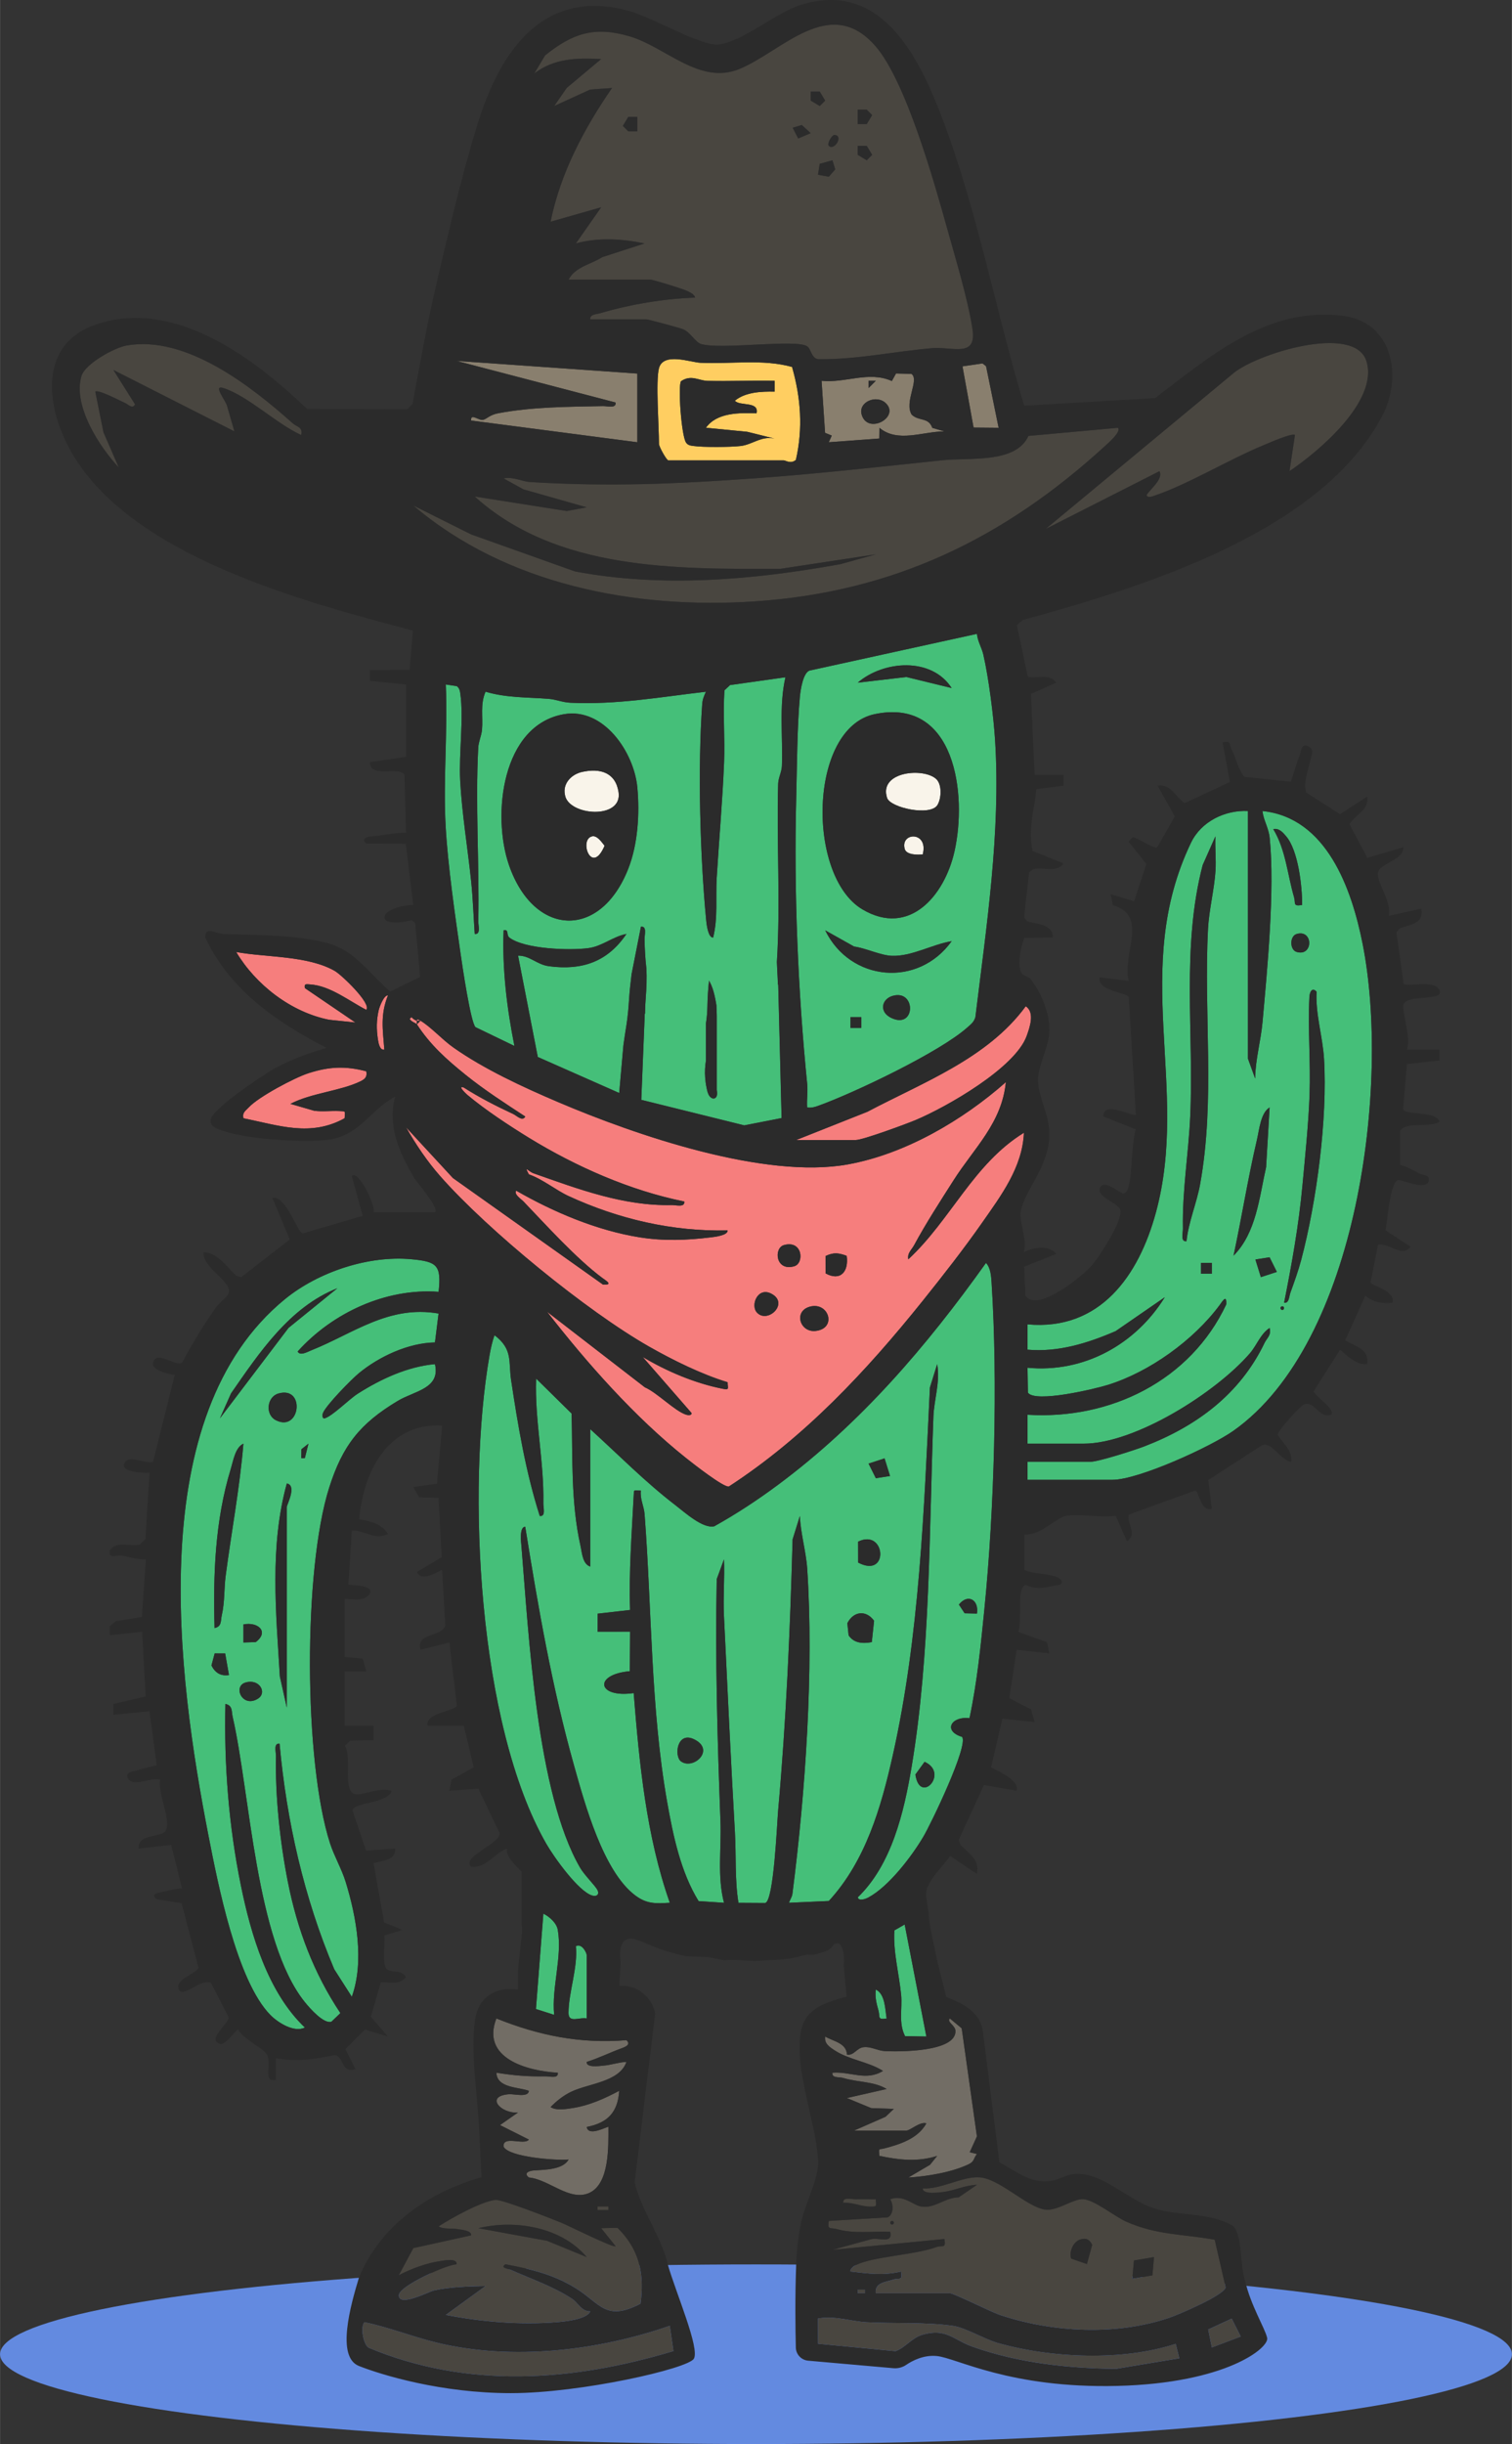<svg xmlns="http://www.w3.org/2000/svg" id="TESTIMONIALS" width="2.992in" height="4.834in" viewBox="0 0 215.395 348.026"><rect x="0" y="0" width="215.395" height="348.026" fill="#333333" stroke="none"/><ellipse cx="107.698" cy="335.235" rx="107.699" ry="12.79" fill="#638ae0"></ellipse><g><path d="M107.527,85.637c19.745-1.325,35.499-8.947,49.921-22.149.424-.388,2.356-2.06,1.804-2.569l-12.741,1.157c-1.798,3.955-8.355,3.058-12.237,3.462-9.037.94-17.808,1.939-26.767,2.576-11.304.804-20.549,1.21-31.917.534-1.25-.074-2.489-.811-3.85-.521l2.817,1.555,9.02,2.564-2.84.522-13.117-2.066c11.708,10.565,28.603,10.328,43.51,10.303l13.631-2.066-5.035,1.396c-12.426,2.244-25.32,3.389-37.811,1.037l-14.802-5.275-8.238-4.114c13.248,11.275,31.551,14.803,48.652,13.655Z" fill="#494640"></path><path d="M41.725,60.301c-5.937-5.292-15.172-12.572-23.667-11.109-1.776.306-5.943,2.614-6.46,4.349-1.258,4.219,2.533,10.053,5.319,13.033l-2.184-5.02-1.163-5.783c.366-.373,3.596,1.328,4.282,1.635.411.184,1.055.91,1.378.166l-3.084-4.892,17.244,8.75-1.038-3.595c-.198-.825-2.115-3.094-.515-2.576,3.503,1.134,7.596,5.13,11.072,6.687.267-1.143-.625-1.149-1.183-1.646Z" fill="#494640"></path><path d="M85.636,8.412l-4.901,4.103-1.79,2.583,5.12-2.342,3.117-.226c-3.975,5.779-7.34,12.088-8.75,19.043l7.206-2.054-3.602,5.144c3.179-.877,6.584-.664,9.777.004l-6.024,1.951c-1.583,1.024-3.887,1.393-4.785,3.194h11.583c.395,0,3.288.914,3.999,1.148.609.2,2.341.712,2.434,1.423-4.466.154-9.193.947-13.495,2.21-.536.157-1.551.149-1.432.882h7.979c.273,0,4.855,1.237,5.271,1.421,1.037.458,1.72,1.85,2.539,2.095,2.824.843,13.57-.753,15.114.33.594.417.608,1.902,1.775,1.827,5.366.047,10.661-1.106,15.96-1.563,2.979-.257,6.426,1.421,5.811-2.696-.622-4.161-2.452-10.191-3.625-14.399-1.856-6.657-5.871-20.9-10.161-25.875-6.5-7.537-13.362.729-19.428,3.212-5.688,2.328-10.485-3.151-15.672-4.662-4.968-1.448-8.061-.438-12.007,2.722l-1.538,2.577c2.847-2.171,6.095-2.239,9.525-2.05ZM118.071,25.165l-1.544-.282.248-1.553,1.81-.505.399,1.296-.914,1.044ZM122.19,15.617l1.282.002.774.774-.774,1.279h-1.282s0-2.055,0-2.055ZM123.472,20.767l.774,1.279-.775.775-1.279-.774v-1.282s1.281.001,1.281.001ZM118.842,19.225c1.419.001.013,2.32-.771,1.537-.301-.301.445-1.537.771-1.537ZM116.78,13.045l.774,1.279-.775.775-1.279-.774-.002-1.282h1.282ZM114.219,17.799l1.271,1.163-1.78.757-.786-1.527,1.295-.392ZM89.502,16.648h1.282s0,2.055,0,2.055l-1.282-.002-.774-.774.774-1.279Z" fill="#494640"></path><path d="M165.175,67.097c.595,1.066-1.267,2.52-1.802,3.346-.08.389.504.334.764.251,4.805-1.542,10.924-5.266,15.868-7.299.697-.287,4.123-1.806,4.472-1.445l-.774,5.14c4.162-2.806,12.664-9.936,10.979-15.606-1.646-5.541-15.977-1.036-19.13,1.796l-26.593,22.05,16.216-8.232Z" fill="#494640"></path></g><g><polygon points="138.695 60.884 142.264 60.916 140.473 52.144 139.969 51.75 137.114 52.167 138.695 60.884" fill="#897f6e"></polygon><path d="M125.26,62.443l.019-1.527c2.604,2.185,6.192.517,9.262.514l-1.724-.503c-.565-1.567-1.913-.894-2.945-1.889-1.095-1.802,1.145-4.938-.017-5.791l-2.206-.067-.597,1.078c-3.276-1.47-6.628.325-10.012-.031l.497,7.407.958.391-.428.95,7.195-.532ZM124.762,54.228l-1.026,1.026v-1.028s1.026.001,1.026.001ZM126.199,57.422c2.042,1.989-2.602,4.541-3.449,1.614-.518-1.79,2.11-2.918,3.449-1.614Z" fill="#897f6e"></path><path d="M99.785,51.661c-1.437-.068-5.286-1.54-5.91.763-.483,1.782,0,8.377,0,10.811,0,.305.873,1.974,1.287,2.317h16.473c.281,0,1.017.567,1.745-.066,1.021-4.458.705-8.86-.545-13.232-4.205-1.167-8.711-.386-13.05-.592ZM110.35,54.227v1.542c-1.852-.037-4.151.048-5.663,1.29.68.819,3.49.027,3.086,1.799-2.416-.084-5.664-.135-7.206,2.058l5.869.569,3.911.975c-1.893-.437-3.147.865-4.87,1.052-1.527.166-5.244.197-6.721-.01-.433-.061-.783-.102-1.04-.505-.654-1.027-1.156-8.084-.699-8.714,1.455-.983,2.516-.071,3.799-.045,3.174.064,6.364-.072,9.534-.01Z" fill="#ffce61"></path><path d="M85.898,57.829c-4.993.097-10.024.097-14.938,1.02-1.186.223-1.631.817-2.13.931-.655.149-1.812-1.013-1.723.104l23.678,3.092v-9.781l-25.743-1.802,22.652,5.923c.123.892-1.178.499-1.797.511Z" fill="#897f6e"></path></g><g><rect x="85.125" y="314.198" width="1.541" height=".509" fill="#494640"></rect><path d="M62.772,321.959c.529-.076,2.371-.456,2.272.469-.629.026-2.114.555-3.65,1.253-2.219,1.009-4.549,2.377-4.578,3.126-.069,1.784,4.254-.485,5-.657,2.172-.501,5.11-.583,7.348-.627l-5.661,4.112c5.08.99,10.514,1.446,15.711,1.042,1.317-.102,4.385-.409,4.881-1.55-1.243.041-1.745-1.225-2.597-1.784-2.713-1.78-5.806-2.815-8.745-4.131-.056-.025-.135-.049-.219-.073-.47-.133-1.22-.272-.531-.715,1.018.19,2.005.391,2.97.619,2.454.581,4.762,1.365,7.022,2.773,3.583,2.231,4.271,4.804,9.253,2.222.262-1.993.246-3.786-.149-5.444-.462-1.939-1.445-3.693-3.138-5.362l-2.322.052,2.059,2.568c-.32.273-6.694-2.922-7.723-3.341-1.482-.604-8.49-3.362-9.399-3.257-2.063.238-6.243,2.58-8.101,3.772.667.442,1.8.24,2.696.39.513.086,2.054.189,1.933.891l-8.226,1.814-2.054,3.832-.011.02c.015-.008.033-.015.048-.023,1.781-.919,3.918-1.707,5.912-1.994ZM83.579,321.399l-5.657-2.319-9.785-1.793c5.257-1.263,11.828-.17,15.442,4.112Z" fill="#494640"></path><path d="M62.353,333.618c-3.483-.833-6.918-2.216-10.439-2.946-.63.698-.141,3.203.594,3.636,14.144,5.894,29.036,4.805,43.427.476l-.518-3.601c-10.265,3.563-22.386,4.987-33.064,2.435Z" fill="#494640"></path><rect x="122.19" y="326.038" width="1.027" height=".509" fill="#494640"></rect><polygon points="175.471 330.161 172.12 331.71 172.639 334.273 176.759 332.719 175.471 330.161" fill="#494640"></polygon><path d="M119.201,317.416c2.482.703,5.063.278,7.619.384.406,1.826-1.714.731-2.785,1.073l-5.449,1.496,15.955-1.54c.253,1.458-.329.844-1.143,1.147-3.026,1.127-9.12,1.342-11.495,2.581-.08.041-.167.081-.237.125-.245.151-.662.65-.508.776,2.602.292,4.599.612,7.206.005.247,1.437-.303.855-1.137,1.153-.98.35-2.649.391-2.465,1.934h10.553c.573,0,5.815,2.655,7.187,3.109,7.535,2.495,16.525,2.948,24.097.376,1.391-.472,7.806-3.22,8.01-4.316l-.118-.514-1.442-6.276c-4.481-.815-8.282-.645-12.608-2.575-1.669-.745-4.501-3.078-6.11-3.199-1.424-.107-3.774,1.779-5.522,1.476-2.679-.465-6.504-4.484-9.378-4.593-2.443-.092-5.404,1.741-7.975,1.587-.025.899,2.298.581,2.837.519,1.667-.193,3.194-.98,4.881-1.034l-2.591,1.78c-2.019.042-3.436,1.649-5.376,1.309-1.197-.21-2.499-1.737-4.388-1.03.472.713.512,2.166-.359,2.577l-8.388.511c-.225,1.364.22.903,1.129,1.161ZM161.539,321.886l2.861-.484-.227,2.604-1.409.238-1.452.246.03-.346.197-2.259ZM153.914,318.889c.836-.25,1.305.01,1.678.768l-.753,2.738-2.245-.778c-.316-1.023.321-2.43,1.32-2.728ZM127.079,316.254c.334,0,.334.515,0,.515s-.334-.515,0-.515Z" fill="#494640"></path><path d="M123.978,314.214c1.026,0,.831-.057.783-1.047-.939.011-1.889-.023-2.833-.001-.62.014-1.919-.383-1.797.512,1.335-.101,2.519.537,3.847.537Z" fill="#494640"></path><path d="M142.134,333.63c-1.841-.522-4.613-2.183-6.321-2.431-3.888-.564-8.403-.315-12.348-.522-2.139-.112-4.576-.971-6.942-.527l.014,3.593,11.046,1.057c1.415-.531,2.321-1.911,3.849-2.349,3.376-.968,4.368.734,7.089,1.701,6.544,2.326,13.549,3.08,20.431,3.164l9.052-1.503-.52-2.061c-7.531,2.479-17.692,2.047-25.352-.123Z" fill="#494640"></path></g><g><path d="M53.961,143.782c-.35,1.471-.354,2.776-.119,4.276.068.437.252,1.547.906,1.402-.224-2.866-.591-4.951.515-7.718-.586-.068-1.217,1.681-1.302,2.04Z" fill="#f67e7d"></path><path d="M123.572,158.31l-10.135,4.021h8.494c.977,0,7.135-2.265,8.491-2.834,4.457-1.873,14.186-7.429,15.832-11.967.448-1.237,1.199-3.376-.127-4.24-5.449,7.441-14.653,10.841-22.554,15.02Z" fill="#f67e7d"></path><path d="M47.682,138.255c-3.87-2.204-9.724-1.902-14.038-2.69,2.788,4.671,7.817,8.577,13.255,9.65l3.727.388-7.199-4.897c-.129-.673.199-.563.776-.524,2.833.188,5.537,2.363,7.97,3.617.786-.875-3.531-4.997-4.492-5.544Z" fill="#f67e7d"></path><path d="M43.95,152.818c-1.99.637-7.157,3.382-8.516,4.869-.467.51-.948.718-.76,1.554,5.073,1.008,9.529,2.685,14.413-.004.046-1.079.234-.979-.764-1.026-1.187-.055-2.384.112-3.568-.042l-3.387-.983c2.955-1.547,7.099-1.824,9.937-3.192.685-.33,1.024-.633.871-1.443-2.978-.787-5.314-.666-8.226.266Z" fill="#f67e7d"></path><path d="M59.384,145.343h.515c-.67-.402-.476.007-.515,0Z" fill="#f67e7d"></path><path d="M103.658,196.825c-.017.841.325,1.136-.679.939-3.947-.776-7.973-2.476-11.424-4.539l6.952,7.974c.08.388-.505.335-.764.251-1.631-.53-4.112-3.133-5.881-3.901l-13.939-10.768c5.714,7.344,12.526,15.048,19.818,20.847.955.759,5.341,4.208,6.09,4.046,10.796-7.016,19.608-16.457,27.618-26.439,2.804-3.494,5.896-7.45,8.454-11.108,2.689-3.847,5.763-7.917,5.963-12.824-7.182,4.404-10.446,12.445-16.467,18.018-.181-.876.464-1.345.821-2.007,1.697-3.137,3.729-6.268,5.648-9.28,2.906-4.561,6.856-8.123,7.424-13.937-6.157,5.438-14.338,10.238-22.515,11.715-11.828,2.136-30.187-4.144-41.308-8.891-4.987-2.129-10.46-4.647-14.89-7.761-1.593-1.12-3.178-2.912-4.68-3.814l-.515.515c1.907,2.929,4.203,4.986,6.954,7.203,2.681,2.16,5.609,4.043,8.488,5.926-.389.765-1.234-.132-1.708-.352-2.415-1.121-4.796-2.337-7.045-3.769-1.045-.384.4.955.505,1.043,2.497,2.104,5.996,4.409,8.802,6.127,6.688,4.095,14.413,7.504,22.097,9.05.121.897-1.175.495-1.796.51-6.837.163-13.341-2.29-19.675-4.523-.716-.252-1.427-1.246-.665.151,2.009.704,3.82,2.241,5.661,3.09,7.11,3.279,14.802,5.075,22.653,4.89.059.713-1.861.926-2.355.986-3.45.419-6.748.551-10.21-.005-6.072-.975-12.253-3.592-17.551-6.641-.377.514.693,1.183,1.033,1.538,3.26,3.401,7.549,8.156,11.241,10.895.502.373,1.638,1.025.089.942l-21.381-15.171-6.674-7.223c1.388,2.448,3.009,4.85,4.872,6.965,6.767,7.683,20.884,19.221,29.777,24.276,3.37,1.916,7.511,3.956,11.163,5.057ZM120.62,178.829c.316,2.274-.926,3.655-3.013,2.493l-.004-2.465c1.126-.546,1.875-.46,3.016-.028ZM115.326,186.079c2.74-.796,3.966,3.108.858,3.442-2.229.239-3.152-2.775-.858-3.442ZM111.674,177.297c2.676-.764,2.94,2.595,1.467,3.016-2.676.764-2.94-2.595-1.467-3.016ZM109.843,184.197c2.646,1.334-.414,4.308-1.973,2.749-1.026-1.026.046-3.72,1.973-2.749Z" fill="#f67e7d"></path><path d="M58.609,144.835l-.248.248c.156.4.916.61,1.024.775v-.515c-.287-.056-.573-.291-.775-.508Z" fill="#f67e7d"></path></g><g><path d="M79.459,295.15c.121.896-1.176.497-1.797.511-2.45.058-4.553-.129-6.951-.513.09,2.191,3.097,2.024,4.629,2.576-.068,1.006-2.104.425-2.853.487-3.466.288-1.084,2.807,1.309,2.601l-2.569,1.794,4.114,2.065c-.665.886-3.773-.686-3.599,1.024.786,1.48,7.518,1.987,9.263,1.809-.814,1.464-3.415,1.458-4.883,1.556-.8.053-1.579.388-.78,1.01,2.851.26,5.832,3.465,8.615,2.186,2.888-1.327,2.713-6.621,2.708-9.388-.105-.124-2.851,1.468-3.084.004,2.998-.586,4.426-2.092,4.628-5.151-2.034,1.089-4.25,2.082-6.558,2.447-.936.148-2.407.412-3.218-.129.825-.859,1.882-1.682,2.957-2.191,2.52-1.193,6.86-1.381,7.852-4.242-1.154.053-2.126.435-3.322.536-.52.044-2.449.331-2.338-.535,1.714-.538,3.31-1.335,5.006-1.952.588-.214,1.31-.545.653-1.139-6.595.538-12.465-.661-18.528-3.092-2.221,5.673,4.364,7.471,8.747,7.726Z" fill="#726d65"></path><path d="M126.039,292.07c-1.034-.053-1.996-.695-3.061-.549-.956.131-1.345,1.226-2.319,1.046-.086-1.659-1.925-1.872-3.101-2.566-.171,1.001.647,1.513,1.364,1.979,2.076,1.351,4.784,1.591,6.868,2.913-2.414,1.487-4.633.05-7.204.259-.124.805.942.567,1.557.751,2.122.637,4.384.473,6.161,1.564l-5.66,1.288,3.456,1.43,3.235.115-1.188,1.125-4.474,1.96h7.464c.533,0,1.918-1.317,2.831-1.027-1.188,2.162-3.72,2.977-5.968,3.563-.824.215-.835-.141-.726,1.065,2.769.59,5.496.891,8.236.004l-1.02,1.269-3.095,1.816c2.67-.16,6.227-.744,8.625-1.906.834-.404.638-.844,1.16-1.443l-1.034-.255,1.026-2.255-2.169-15.389-1.687-1.402c-.507.506.792.95.798,1.805.024,2.99-8.047,2.945-10.078,2.842Z" fill="#726d65"></path></g><g><path d="M58.619,179.312c-6.127-.574-13.278,1.802-18.021,5.674-20.262,16.542-15.357,53.56-10.926,76.297,1.333,6.841,4.033,20.761,8.843,25.648,1.078,1.096,3.402,2.554,4.909,1.783-5.282-5.027-7.68-13.213-9.114-20.229-1.733-8.477-2.409-17.205-2.206-25.847,1.058.214.857,1.061,1.027,1.801,2.506,10.915,3.278,31.965,10.299,40.665.724.898,2.675,3.117,3.774,2.787l1.283-1.231c-3.818-5.724-6.146-11.934-7.484-18.691-1.119-5.649-1.805-12.126-1.694-17.87.012-.619-.381-1.92.512-1.798,1.002,11.016,3.483,21.938,7.789,32.109l2.507,3.922c1.799-5.018.668-11.343-.879-16.361-.57-1.849-1.635-3.664-2.227-5.495-3.761-11.639-3.821-38.96-.127-50.617,1.909-6.025,4.388-9.143,9.766-12.37,2.415-1.449,6.119-1.748,5.309-5.241-3.885.343-7.704,2.117-10.984,4.2-1.266.804-3.56,3.155-4.718,3.519-.343.108-.379-.464-.252-.765.482-1.144,4.021-4.763,5.134-5.678,2.881-2.37,7.066-4.308,10.822-4.364l.513-4.117c-7.133-1.244-12.197,2.887-18.166,5.253-.502.199-1.572.833-1.908.151,4.948-5.499,12.568-9.053,20.077-8.494.423-3.808-.231-4.303-3.856-4.642ZM42.934,206.37l1.003-.796-.515,2.057h-.508s.02-1.261.02-1.261ZM30.116,237.157l.459-1.714,1.496.006.541,3.07c-1.181.194-1.986-.339-2.497-1.361ZM32.14,224.403c-.24,1.831-.111,3.696-.554,5.624-.17.741.031,1.587-1.027,1.801-.211-7.613.069-15.329,2.31-22.655.352-1.151.642-3.075,1.803-3.6-.524,6.314-1.709,12.555-2.531,18.83ZM36.748,241.88c-2.199,1.393-3.636-1.739-1.779-2.294,1.981-.592,3.114,1.449,1.779,2.294ZM34.675,233.889v-2.577c2.041-.414,3.73,1.031,1.745,2.52l-1.745.057ZM40.851,214.582v28.571l-.987-4.418c-.548-9.119-1.479-18.54.991-27.497,1.475.286-.004,3.038-.004,3.344ZM39.298,202.235c-1.575-.8-1.276-3.332.353-3.802,3.893-1.123,3.132,5.573-.353,3.802ZM41.096,189.087l-9.771,12.877,1.586-3.558c4.012-5.776,8.348-12.291,15.145-14.965l-6.961,5.647Z" fill="#45bf79"></path><path d="M103.998,97.552l-.795.749c-.228,3.406.084,6.839-.052,10.244-.215,5.414-.722,11.049-1.049,16.454-.172,2.852.194,5.688-.508,8.502-.705.072-.939-1.893-.984-2.358-.878-9.095-1.227-21.728-.577-30.865.051-.719.253-1.162.535-1.779-6.508.751-12.718,1.879-19.329,1.566-1.13-.054-2.033-.469-3.053-.551-3.002-.24-6.071-.128-9.017-1.021-.795,1.818-.339,3.597-.507,5.419-.082.885-.491,1.691-.536,2.553-.423,8.067.17,16.578.01,24.722-.012.62.381,1.92-.512,1.798-.168-2.435-.254-5.057-.506-7.475-.485-4.666-1.329-9.747-1.566-14.392-.197-3.847.524-8.769.019-12.374-.059-.423-.145-.772-.503-1.041l-1.563-.236c.294,6.685-.398,13.693-.011,20.343.322,5.537,1.314,12.395,2.114,17.963.245,1.706,1.435,9.789,2.126,10.489l5.551,2.68c-1.074-5.371-1.753-10.946-1.541-16.469.823-.176.321.664.845,1.053,2.188,1.626,8.528,1.839,11.217,1.487,1.999-.262,3.533-1.674,5.438-2.023-2.686,3.968-6.31,5.218-11.033,4.596-1.749-.23-2.712-1.524-4.409-1.509l2.81,14.432,11.599,5.128.597-6.77c.075-.498.131-.985.202-1.411.192-1.157.367-2.313.479-3.481.104-1.088.143-2.18.26-3.267.072-.664.151-1.326.225-1.989l1.333-6.76c.891-.123.501,1.176.514,1.795.03,1.436.1,2.766.261,4.122.081,1.391.018,2.762-.087,4.158-.058.774-.101,1.541-.106,2.307l-.036.004-.495,12.267,14.667,3.634,5.322-1.04-.482-19.012-.045.013c-.004-.289-.012-.578-.031-.868-.049-.782-.077-1.569-.115-2.355.531-8.442-.056-16.925.182-25.372.025-.874.503-1.679.534-2.554.152-4.215-.434-8.493.503-12.621l-7.893,1.113ZM89.495,123.718c-3.999,10.144-13.452,9.662-16.983-.513-2.46-7.091-1.053-19.976,7.838-21.509,5.639-.972,9.975,5.414,10.443,10.435.348,3.734.078,8.096-1.298,11.586ZM101.912,156.336c-.289.22-.642.004-.829-.24-.263-.343-.344-.805-.431-1.218-.1-.475-.164-.954-.2-1.438-.06-.814-.016-1.633.115-2.439v-5.291c.129-.787.188-1.566.206-2.383.027-1.238.096-2.491.231-3.695.082.161.167.321.245.485.037.078.073.157.108.236-.028-.052.126.328.145.382.214.618.353,1.269.47,1.913.023.129.044.258.066.388.009.053.015.084.021.118,0,.014,0,.03.003.065.016.205.022.411.027.617.007.267.012.539.021.812v10.583c.009.067.021.134.029.201.033.299.037.704-.228.905Z" fill="#45bf79"></path><path d="M82.906,109.925c-1.502.336-2.765,1.63-2.434,3.233.413,3.016,8.273,3.633,7.641-.38-.439-2.789-2.627-3.43-5.208-2.853Z" fill="#f9f4ea"></path><path d="M84.356,119.09c-1.941.41-.096,5.698,1.769,1.343-.407-.502-1.054-1.495-1.769-1.343Z" fill="#f9f4ea"></path><path d="M83.579,287.425v-9.009c0-.343-.69-1.752-1.543-1.285.306,3.046-1.046,6.56-1.049,9.515-.001,1.496,1.554.557,2.592.78Z" fill="#45bf79"></path><path d="M79.46,274.813c-.169-.985-1.175-1.879-2.056-2.317l-1.059,13.582,2.598.83c-.387-3.894,1.176-8.245.516-12.096Z" fill="#45bf79"></path><path d="M128.884,120.887c.234.857,1.822.863,2.569.774.858-3.341-3.23-3.189-2.569-.774Z" fill="#f9f4ea"></path><path d="M133.544,114.638c.577-.939.659-2.898-.141-3.677-1.743-1.698-8.257-1.144-7.033,2.656.455,1.412,6.172,2.651,7.173,1.021Z" fill="#f9f4ea"></path><path d="M114.983,157.697c.576.087,1.033-.036,1.57-.229,5.145-1.846,17.35-7.661,21.263-11.169.51-.457.901-.721,1.134-1.44,1.578-12.977,3.627-26.287,2.811-39.422-.21-3.388-.914-8.935-1.676-12.223-.233-1.008-.82-1.91-.911-2.955l-23.856,5.229c-.923.339-1.281,2.759-1.374,3.774-.385,4.202-.407,10.082-.517,14.412-.339,13.314.245,27.525,1.564,40.668.11,1.098-.086,2.254-.008,3.355ZM122.701,146.371h-1.541v-1.541h1.541v1.541ZM126.963,144.945c-1.761-.843-1.382-2.677.2-3.134,3.361-.973,3.313,4.816-.2,3.134ZM117.555,132.476l4.121,2.311c1.693.228,3.789,1.272,5.417,1.321,2.834.085,5.751-1.648,8.48-2.087-4.745,6.629-14.43,5.787-18.018-1.544ZM135.573,97.979l-6.449-1.574-6.934.806c3.683-3.171,10.522-3.684,13.383.768ZM124.61,101.69c11.511-2.414,13.2,11.467,11.355,19.592-1.422,6.266-6.42,12.175-13.11,8.207-7.962-4.721-7.695-25.818,1.755-27.8Z" fill="#45bf79"></path><path d="M84.358,269.917c.63.189,1.06-.137.763-.763-.294-.618-1.861-2.131-2.476-3.189-6.199-10.66-7.318-33.19-8.357-45.696-.047-.56-.348-2.874.536-2.855,1.83,11.411,3.816,22.847,6.948,33.979,1.53,5.439,4.154,15.124,8.753,18.531,1.645,1.219,2.889,1.14,4.893,1.024-3.358-9.533-4.34-19.806-5.146-29.857-5.226.753-5.765-2.664-.549-3.119l.035-5.632-4.637.004.014-2.563,4.621-.529c-.181-5.454.24-10.813.514-16.222.051-1-.062-.808,1.028-.768-.153,1.162.439,2.217.526,3.341,1.04,13.54.853,27.656,3.225,41.046.842,4.756,1.925,9.931,4.47,14.063l3.62.238c-.981-3.742-.358-7.729-.504-11.591-.432-11.435-.76-22.968-.534-34.49l1.036-2.821c.107,2.648-.133,5.338-.007,7.988.489,10.266.982,20.61,1.564,30.868.19,3.359-.034,6.701.503,10.051l3.802.023c1.237-.183,1.695-11.417,1.851-13.164,1.148-12.81,1.709-25.695,2.061-38.607l1.036-3.336c.091,2.396.886,5.118,1.043,7.453.967,14.421-.259,32.003-2.099,46.313-.071.556-.362.848-.485,1.312l5.664-.253c5.246-5.696,7.453-13.337,9.115-20.743,3.801-16.934,4.458-35.065,5.289-52.367l1.036-3.336c.451,2.537-.447,5.086-.536,7.438-.615,16.23-.417,33.903-3.109,49.914-1.084,6.449-2.837,13.927-7.675,18.579.173.591,1.132.223,1.543-.001,2.912-1.583,6.137-5.816,7.817-8.657,1.105-1.869,6.427-12.931,5.513-14.191-2.788-.852-1.531-2.996,1.051-2.669,1.098-5.167,1.609-10.392,2.133-15.627,1.398-13.971,1.92-32.286,1.016-46.397-.059-.924-.139-2.1-.797-2.804-8.465,11.867-17.845,22.849-29.648,31.612-2.888,2.144-5.92,4.143-9.069,5.894-1.625.367-4.187-1.976-5.551-3.022-4.312-3.308-8.093-7.166-12.103-10.805v19.562c-1.11-.346-1.183-1.985-1.404-2.972-1.379-6.154-1.102-12.55-1.259-18.818l-5.056-4.979c-.214,6.041,1.142,11.709,1.027,17.763-.012.618.38,1.921-.511,1.797-2.007-6.291-3.098-12.813-4.081-19.343-.394-2.613.293-4.38-2.359-6.392-.324.852-.56,1.968-.719,2.882-3.297,18.951-1.66,52.562,8.092,69.538,1.085,1.889,4.564,6.775,6.535,7.366ZM130.405,252.685l1.311-1.808c3.555,1.602-.671,6.19-1.311,1.808ZM139.175,229.767l-1.755-.043-.815-1.237c1.275-1.602,2.875-.683,2.571,1.281ZM126.014,207.667l.779,2.511-2.021.316-1.037-2.081,2.279-.746ZM122.246,222.503l-.006-2.975c3.947-1.952,4.473,5.34.006,2.975ZM124.518,230.793l-.322,3.04c-1.274.242-2.543.168-3.305-.966l-.18-1.724c.869-1.716,2.662-1.932,3.807-.35ZM98.87,247.666c3.094,1.494-.083,4.415-1.852,3.154-1.015-.724-.592-4.334,1.852-3.154Z" fill="#45bf79"></path><path d="M127.411,274.884c-.196,3.007.677,6.197.965,9.185.189,1.962-.405,3.989.56,5.876l3.036.054-3.092-15.957-1.468.842Z" fill="#45bf79"></path><path d="M126.305,287.424c-.205-1.256-.197-3.492-1.54-4.117-.141,1.078.096,1.971.38,2.987.255.912-.201,1.354,1.16,1.13Z" fill="#45bf79"></path><path d="M158.932,189.552l7.007-4.83c-4.16,6.715-11.519,10.809-19.558,10.04l.056,3.55c1.043,1.497,9.53-.527,11.396-1.108,5.949-1.854,12.214-6.369,15.919-11.365.372-.502,1.026-1.638.94-.091-5.106,10.854-16.518,16.439-28.31,15.706l.002,4.12h7.979c7.412,0,18.92-7.335,23.691-12.859,1.009-1.168,1.528-2.788,2.818-3.614.285,1.016-.396,1.44-.717,2.111-3.507,7.327-9.725,11.903-17.159,14.758-1.349.518-6.523,2.177-7.604,2.177h-9.009v2.574h12.098c3.708,0,13.994-4.695,17.222-6.973,17.852-12.598,22.358-49.515,18.421-69.338-1.556-7.835-5.112-17.988-14.278-18.923.17,1.379.893,2.389,1.038,3.849.743,7.441-.343,18.66-1.03,26.275-.232,2.567-1.029,5.349-1.043,7.968l-1.027-2.83v-35.263c-3.278-.161-6.668,1.501-8.109,4.503-8.654,18.019-.168,34.836-5.001,52.655-2.433,8.971-7.933,16.881-18.294,15.94v3.607c4.391.386,8.585-.93,12.551-2.639ZM182.676,186.526c-.334,0-.334-.515,0-.515s.334.515,0,.515ZM187.565,141.226c-.183,3.13.869,6.407,1.056,9.498.517,8.56-1.046,20.368-3.257,28.709-.406,1.532-.991,3.15-1.533,4.647-.198.547-.166,1.536-.894,1.415,1.107-5.557,2.089-11.055,2.611-16.689.38-4.101.864-8.783,1.014-12.885.169-4.625-.254-9.309-.025-13.931.042-.843.451-1.442,1.029-.764ZM184.738,135.559c-1.032-.296-1.032-2.272,0-2.568,2.366-.678,2.366,3.246,0,2.568ZM183.212,119.068c1.746,2.036,2.3,7.125,2.294,9.8-1.374.227-.897-.23-1.16-1.13-.94-3.218-1.17-6.721-2.957-9.676.823-.161,1.342.446,1.822,1.006ZM181.902,181.113l-2.279.746-.779-2.511,2.021-.316,1.037,2.081ZM179.061,162.319c.332-1.413.534-3.871,1.811-4.621l-.502,8.504c-.971,4.297-1.397,9.353-4.64,12.603,1.173-5.462,2.054-11.046,3.331-16.485ZM172.636,181.377h-1.541v-1.541h1.541v1.541ZM168.519,174.946c-.105-5.438.797-10.621,1.039-15.951.544-11.943-1.278-24.101,1.774-35.806l1.817-4.098c-.073,1.619.114,3.277.013,4.899-.158,2.541-.928,5.646-1.064,8.202-.645,12.163,1.055,24.385-1.131,36.449-.484,2.669-1.658,5.367-1.937,8.103-.892.123-.499-1.177-.511-1.797Z" fill="#45bf79"></path></g><g><polygon points="59.384 145.343 59.384 145.858 59.898 145.343 59.384 145.343" fill="#2b2b2b"></polygon><path d="M124.196,233.833l.322-3.04c-1.146-1.582-2.939-1.366-3.807.35l.18,1.724c.762,1.135,2.031,1.208,3.305.966Z" fill="#2b2b2b"></path><path d="M122.24,219.528l.006,2.975c4.467,2.364,3.941-4.927-.006-2.975Z" fill="#2b2b2b"></path><path d="M97.018,250.82c1.768,1.261,4.945-1.66,1.852-3.154-2.444-1.18-2.867,2.43-1.852,3.154Z" fill="#2b2b2b"></path><polygon points="126.792 210.177 126.014 207.667 123.735 208.413 124.772 210.493 126.792 210.177" fill="#2b2b2b"></polygon><path d="M131.716,250.877l-1.311,1.808c.64,4.382,4.866-.206,1.311-1.808Z" fill="#2b2b2b"></path><path d="M139.175,229.767c.304-1.964-1.296-2.883-2.571-1.281l.815,1.237,1.755.043Z" fill="#2b2b2b"></path><path d="M169.031,176.744c.279-2.736,1.453-5.434,1.937-8.103,2.186-12.064.485-24.287,1.131-36.449.136-2.557.905-5.662,1.064-8.202.101-1.622-.086-3.28-.013-4.899l-1.817,4.098c-3.052,11.705-1.23,23.863-1.774,35.806-.243,5.33-1.145,10.513-1.039,15.951.012.62-.381,1.921.511,1.797Z" fill="#2b2b2b"></path><path d="M186.561,155.921c-.15,4.103-.634,8.784-1.014,12.885-.521,5.634-1.504,11.132-2.611,16.689.727.121.696-.869.894-1.415.542-1.497,1.127-3.115,1.533-4.647,2.212-8.341,3.774-20.149,3.257-28.709-.187-3.091-1.239-6.368-1.056-9.498-.577-.678-.987-.079-1.029.764-.229,4.622.194,9.306.025,13.931Z" fill="#2b2b2b"></path><path d="M180.871,157.698c-1.276.75-1.479,3.208-1.811,4.621-1.277,5.44-2.158,11.023-3.331,16.485,3.243-3.249,3.669-8.305,4.64-12.603l.502-8.504Z" fill="#2b2b2b"></path><path d="M185.506,128.868c.005-2.675-.549-7.764-2.294-9.8-.48-.56-1-1.167-1.822-1.006,1.786,2.955,2.017,6.458,2.957,9.676.263.901-.214,1.358,1.16,1.13Z" fill="#2b2b2b"></path><polygon points="178.844 179.349 179.623 181.859 181.902 181.113 180.865 179.033 178.844 179.349" fill="#2b2b2b"></polygon><path d="M184.738,132.991c-1.032.296-1.032,2.272,0,2.568,2.366.678,2.366-3.246,0-2.568Z" fill="#2b2b2b"></path><rect x="171.095" y="179.836" width="1.541" height="1.541" fill="#2b2b2b"></rect><path d="M182.676,186.012c-.334,0-.334.515,0,.515s.334-.515,0-.515Z" fill="#2b2b2b"></path><path d="M116.184,189.52c3.108-.333,1.882-4.238-.858-3.442-2.294.667-1.371,3.681.858,3.442Z" fill="#2b2b2b"></path><path d="M120.62,178.829c-1.141-.432-1.89-.518-3.016.028l.004,2.465c2.087,1.162,3.329-.219,3.013-2.493Z" fill="#2b2b2b"></path><path d="M109.843,184.197c-1.928-.972-2.999,1.723-1.973,2.749,1.56,1.56,4.62-1.415,1.973-2.749Z" fill="#2b2b2b"></path><path d="M113.141,180.312c1.473-.421,1.209-3.779-1.467-3.016-1.473.421-1.209,3.779,1.467,3.016Z" fill="#2b2b2b"></path><path d="M32.868,209.173c-2.24,7.326-2.521,15.041-2.31,22.655,1.058-.214.857-1.06,1.027-1.801.443-1.927.314-3.793.554-5.624.822-6.275,2.007-12.516,2.531-18.83-1.16.525-1.451,2.449-1.803,3.6Z" fill="#2b2b2b"></path><path d="M40.855,211.239c-2.47,8.956-1.539,18.378-.991,27.497l.987,4.418v-28.571c0-.306,1.479-3.058.004-3.344Z" fill="#2b2b2b"></path><path d="M32.911,198.406l-1.586,3.558,9.771-12.877,6.961-5.647c-6.797,2.674-11.133,9.19-15.145,14.965Z" fill="#2b2b2b"></path><path d="M39.651,198.433c-1.629.47-1.928,3.002-.353,3.802,3.485,1.77,4.246-4.925.353-3.802Z" fill="#2b2b2b"></path><path d="M34.969,239.586c-1.857.555-.421,3.687,1.779,2.294,1.335-.846.202-2.887-1.779-2.294Z" fill="#2b2b2b"></path><path d="M34.675,231.312v2.577l1.745-.057c1.985-1.489.296-2.933-1.745-2.52Z" fill="#2b2b2b"></path><path d="M30.576,235.443l-.459,1.714c.511,1.022,1.316,1.556,2.497,1.361l-.541-3.07-1.496-.006Z" fill="#2b2b2b"></path><polygon points="43.937 205.574 42.934 206.37 42.913 207.631 43.422 207.631 43.937 205.574" fill="#2b2b2b"></polygon><path d="M80.35,101.697c-8.89,1.533-10.298,14.418-7.838,21.509,3.531,10.175,12.984,10.656,16.983.513,1.376-3.49,1.646-7.852,1.298-11.586-.468-5.021-4.803-11.408-10.443-10.435ZM84.356,119.09c.715-.151,1.362.842,1.769,1.343-1.865,4.355-3.71-.933-1.769-1.343ZM80.472,113.158c-.331-1.603.931-2.897,2.434-3.233,2.581-.577,4.769.064,5.208,2.853.631,4.012-7.229,3.396-7.641.38Z" fill="#2b2b2b"></path><path d="M122.855,129.49c6.691,3.967,11.688-1.941,13.11-8.207,1.844-8.125.156-22.006-11.355-19.592-9.45,1.982-9.717,23.079-1.755,27.8ZM131.453,121.661c-.747.089-2.335.083-2.569-.774-.66-2.415,3.427-2.567,2.569.774ZM133.404,110.961c.8.78.718,2.738.141,3.677-1.001,1.63-6.719.391-7.173-1.021-1.224-3.801,5.29-4.354,7.033-2.656Z" fill="#2b2b2b"></path><path d="M121.676,134.788l-4.121-2.311c3.588,7.332,13.273,8.173,18.018,1.544-2.729.439-5.646,2.172-8.48,2.087-1.628-.049-3.724-1.092-5.417-1.321Z" fill="#2b2b2b"></path><path d="M135.573,97.979c-2.861-4.451-9.7-3.939-13.383-.768l6.934-.806,6.449,1.574Z" fill="#2b2b2b"></path><path d="M127.163,141.811c-1.581.458-1.96,2.291-.2,3.134,3.512,1.682,3.561-4.107.2-3.134Z" fill="#2b2b2b"></path><rect x="121.16" y="144.83" width="1.541" height="1.541" fill="#2b2b2b"></rect><path d="M154.839,322.395l.753-2.738c-.373-.758-.842-1.018-1.678-.768-1,.299-1.636,1.705-1.32,2.728l2.245.778Z" fill="#2b2b2b"></path><polygon points="164.174 324.006 164.401 321.402 161.539 321.886 161.343 324.145 161.312 324.49 162.765 324.244 164.174 324.006" fill="#2b2b2b"></polygon><path d="M127.079,316.254c-.334,0-.334.515,0,.515s.334-.515,0-.515Z" fill="#2b2b2b"></path><path d="M83.579,321.399c-3.614-4.282-10.185-5.376-15.442-4.112l9.785,1.793,5.657,2.319Z" fill="#2b2b2b"></path><polygon points="116.775 23.33 116.527 24.883 118.071 25.165 118.985 24.121 118.585 22.824 116.775 23.33" fill="#2b2b2b"></polygon><polygon points="124.246 16.393 123.472 15.619 122.19 15.617 122.19 17.674 123.472 17.672 124.246 16.393" fill="#2b2b2b"></polygon><polygon points="90.784 18.703 90.784 16.647 89.502 16.648 88.728 17.928 89.502 18.702 90.784 18.703" fill="#2b2b2b"></polygon><polygon points="116.778 15.1 117.554 14.324 116.78 13.045 115.497 13.043 115.499 14.326 116.778 15.1" fill="#2b2b2b"></polygon><polygon points="123.471 22.821 124.246 22.046 123.472 20.767 122.19 20.765 122.191 22.048 123.471 22.821" fill="#2b2b2b"></polygon><polygon points="115.49 18.962 114.219 17.799 112.924 18.192 113.71 19.719 115.49 18.962" fill="#2b2b2b"></polygon><path d="M118.842,19.225c-.325,0-1.072,1.235-.771,1.537.784.784,2.189-1.536.771-1.537Z" fill="#2b2b2b"></path><path d="M100.816,54.237c-1.283-.026-2.344-.938-3.799.045-.458.631.045,7.687.699,8.714.257.403.607.444,1.04.505,1.477.208,5.194.177,6.721.01,1.722-.188,2.977-1.489,4.87-1.052l-3.911-.975-5.869-.569c1.541-2.193,4.79-2.141,7.206-2.058.404-1.772-2.405-.979-3.086-1.799,1.513-1.242,3.811-1.327,5.664-1.29v-1.542c-3.17-.061-6.36.074-9.535.01Z" fill="#2b2b2b"></path><path d="M126.199,57.422c-1.339-1.304-3.967-.176-3.449,1.614.847,2.927,5.491.375,3.449-1.614Z" fill="#2b2b2b"></path><polygon points="124.762 54.228 123.734 54.227 123.736 55.255 124.762 54.228" fill="#2b2b2b"></polygon><path d="M102.111,155.23v-10.583c-.009-.274-.014-.546-.021-.812-.005-.206-.011-.412-.027-.617-.003-.034-.003-.051-.003-.065-.006-.034-.012-.065-.021-.118-.022-.129-.043-.259-.066-.388-.117-.643-.255-1.294-.47-1.913-.019-.054-.173-.434-.145-.382-.036-.079-.071-.158-.108-.236-.078-.164-.162-.324-.245-.485-.135,1.204-.205,2.457-.231,3.695-.018.817-.077,1.596-.206,2.383v5.291c-.131.805-.175,1.624-.115,2.439.036.484.1.963.2,1.438.087.413.168.874.431,1.218.187.244.541.46.829.24.265-.201.262-.606.228-.905-.008-.067-.02-.134-.029-.201Z" fill="#2b2b2b"></path><path d="M58.817,89.799l-.475,5.598-5.652.014v1.542s5.15.517,5.15.517v10.294l-5.151.776c.054,2.36,4.081.503,4.924,1.768l.227,8.266c-1.682-.038-3.187.418-4.888.53-.812.054-1.535.371-.773,1.013l5.626.037,1.059,8.706c-5.107.207-5.698,3.571-.233,2.162l.51.403.705,7.691-4.259,2.075c-2.763-2.335-4.986-5.769-8.659-6.815-4.485-1.278-10.41-1.221-15.096-1.376-1.053-.035-2.654-1.21-2.588.516,3.486,7.425,10.153,12.057,17.269,15.691-2.562.786-5.011,1.616-7.368,2.925-1.611.894-9.097,5.849-9.131,7.367-.074.696.36.941.893,1.197,3.118,1.501,12.354,2.061,15.833,1.604,4.515-.593,5.968-4.249,9.553-6.145-1.146,4.079.589,7.979,2.658,11.502.436.743,3.664,4.345,3.008,4.971h-8.751c.39-.822-2.197-6.189-3.087-5.146l1.543,5.658-8.512,2.484c-.811-.066-2.36-5.413-4.356-5.054l2.477,5.927-6.912,5.37-.72-.205c-1.363-1.273-2.577-3.244-4.626-3.371-.294,2.227,4.064,4.112,3.556,5.838-.167.567-1.259,1.279-1.72,1.918-1.824,2.534-3.428,5.237-4.916,7.983-.905.649-3.577-1.827-4.127-.035-.359,1.17,2.396,1.693,3.083,1.806l-3.09,12.344c-1.141.44-3.466-1.184-4.109.265-.552,1.244,2.999,1.389,3.601,1.284l-.58,9.458-.771.773c-1.365.393-3.253-.601-4.31.84-.233,1.326.984.613,1.803.761,1.113.2,2.192.591,3.342.525l-.569,8.179-3.736.641-.841.704v1.283s4.616-.499,4.616-.499l.497,9.219-4.602,1.069v1.536s5.147-.513,5.147-.513l1.034,7.719c-.882.196-1.826.378-2.682.676-.545.19-1.849.199-1.436,1.123.639,1.429,3.429-.242,4.629.261-.493,1.766,1.918,6.508.524,7.476-1.055.732-3.728.291-3.61,2.305l4.631-.515,1.547,6.176c-.968.038-1.893.342-2.843.521-.652.123-1.698.323-.762,1.022l3.544.575,2.411,9.209c-.521.885-3.103,1.604-2.865,2.828.16.822.735.634,1.364.347,1.045-.476,2.017-1.324,3.243-1.094l2.555,4.949c.169.745-3.22,3.212-1.238,3.78.798.229,1.917-1.622,2.569-2.052.627,1.294,3.698,2.757,4.129,3.587.725,1.394-.667,3.989,1.274,3.613l.002-3.089c2.988.55,5.455.159,8.403-.459,1.339.345.923,2.672,2.922,2.002l-1.431-2.837,2.78-2.793,3.282.998-2.435-2.813,1.416-4.899c1.276-.102,2.707.454,3.588-.78-.59-1.01-1.893-.579-2.591-1.006-.951-.582-.338-3.733-.481-4.902l2.558-.784-2.611-1.072-1.494-8.439c1.136-.308,3.213-.396,3.081-2.07l-4.144.296-1.938-5.723c.101-1.203,5.167-.978,5.568-2.808-1.608-.515-3.703.511-4.926.507-2.278-.007-.616-5.285-1.734-6.907l.805-.747,3.284-.065v-2.056s-4.12-.001-4.12-.001v-7.722h3.087s-.496-1.818-.496-1.818l-2.594-.24v-8.24c1.258-.055,2.714.433,3.603-.775.6-1.329-2.905-1.162-3.073-1.295l.504-7.709c1.952-.031,3.183,1.47,5.146.512-.736-1.351-2.668-1.929-4.088-2.085.502-6.643,4.074-13.837,11.81-13.357l-.741,8.268-3.375.486.842,1.47,2.762.071.451,8.437-3.536,2.118c.706,1.657,3.448-.432,3.594-.257l.449,7.91c-.517,1.598-4.266,1.01-3.533,3.414l4.115-1.031,1.062,8.956c-.137.843-4.573,1.017-4.148,2.886l5.135.013,1.42,5.923-3.167,1.754-.301,1.577,4.132-.29,3.013,6.301c.24,1.51-5.513,3.385-4.054,4.8,2.2.261,3.276-1.937,5.141-2.574-.412,1.182,2.064,3.146,2.064,3.347v7.582c.13.744-.024,1.67-.085,2.211-.089.782-.145,1.566-.245,2.348-.081.628-.128,1.262-.183,1.894v2.698c-3.218-.453-5.721,1.107-6.144,4.409-.583,4.543.208,9.384.49,13.854.177,2.809.302,5.646.451,8.45-7.623,2.185-14.406,6.854-17.471,14.322-1.183,3.915-3.268,11.27,0,12.56,3.269,1.29,11.72,3.871,21.656,3.871s25.226-3.484,26.064-4.903c.866-1.466-2.516-9.29-3.694-13.341-.921-4.114-3.754-7.618-4.744-11.76l2.931-24.101c-.528-2.389-2.636-4.106-5.116-3.89l.177-2.965c0-.048,0-.095.001-.145.016-.422-.05-.818-.058-1.237-.012-.604.066-1.436.459-1.921.451-.557,1.184-.518,1.812-.331.972.291,1.879.789,2.831,1.138,1.453.533,2.879.953,4.355,1.243.925.032,1.791.065,2.534.086,1.032.029,1.932.36,2.912.497.6-.069,1.213-.076,1.833-.044.778.04,1.553.123,2.332.138.008,0,.017,0,.025,0,.758.013,1.503-.097,2.259-.124.871-.031,1.72-.082,2.585-.198.871-.117,1.671-.37,2.523-.552.349-.074.647-.018.997-.018.33,0,.621-.125.934-.22.736-.223,1.52-.421,1.961-1.11.251-.391.851-.428,1.093,0,.526.93.438,1.929.414,2.928l.412,4.36c-5.386,1.417-6.992,2.858-6.672,8.535.251,4.469,2.741,11.877,2.617,15.424-.074,2.112-1.969,5.872-2.472,8.381-.386,1.926-.607,3.865-.664,5.817-.177,4.65-.108,9.367-.05,11.818.023.981.779,1.784,1.756,1.87l12.148,1.07c.643.057,1.28-.109,1.813-.471.882-.598,2.478-1.434,4.334-1.265,2.839.258,10.387,4.645,25.807,4.258,15.419-.387,21.613-5.419,21.29-6.839-.322-1.419-2.341-4.586-3.17-8.229-.669-1.803-.374-6.414-1.618-7.658-3.415-2.088-7.569-1.359-11.333-2.565-3.836-1.23-7.587-5.375-11.55-4.863-1.098.142-2.057.832-3.155.974-2.992.387-4.847-1.384-7.323-2.655l-2.396-18.968c-.632-2.681-2.868-3.627-5.182-4.599l-1.077-4.325c-.277-.94-.438-1.924-.603-2.735-.302-1.482-.675-2.99-.802-4.5-.011-.134-.005-.27-.01-.405-.222-1.218-.399-2.396-.385-2.715.08-1.771,2.415-3.897,3.441-5.378l3.812,2.551c.42-2.091-1.103-2.845-2.333-4.122l-.246-.757,3.581-7.77,4.662.806c.473-1.773-3.597-3.085-3.637-3.391l1.611-6.871,4.6.481-.521-1.793-3.108-1.61,1.06-6.896,4.632.517-.306-1.576-4.114-1.492c.651-1.442-.336-6.405,1.109-6.682,1.77.869,3.075.224,4.855-.032.62-.403.064-.901-.645-1.147-1.477-.511-3.015-.323-4.452-.964l-.003-5.042c2.15.27,4.673-2.42,5.869-2.627,2.104-.364,4.951.284,7.168-.026l1.585,3.625c1.632-1.045-.095-2.5.287-3.801l9.461-3.42c.478-.011.743,3.091,2.348,2.593l-.494-4.091,7.688-4.971c1.429-.479,2.537,2.157,4.13,2.371.188-1.612-1.219-2.644-1.94-3.861,0-.48,3.173-4.137,3.826-4.329,1.503-.442,1.99,2.003,3.778,1.496.754-.711-2.445-2.788-2.477-3.336l3.765-5.923c1.095.899,2.302,2.209,3.86,2.052.343-2.216-1.735-2.518-3.122-3.389l2.861-6.36c1.131.965,2.404,1.137,3.864.997.52-1.706-3.068-2.44-3.124-2.878l1.066-5.359c1.634-.358,3.417,1.939,4.626.259l-3.58-2.341c.321-1.308.677-6.918,1.822-7.146.959.055,3.798,1.484,4.334.216.251-1.027-.703-.82-1.375-1.174-.875-.461-1.707-.958-2.677-1.2v-4.765c.47-1.459,4.159-.477,5.6-1.355-.341-1.619-5.023-.899-5.175-1.839l.548-6.389,4.631-.521v-1.542s-4.639,0-4.639,0c.623-1.515-.709-5.541-.492-6.386.252-.979,2.53-.888,3.591-1.078.563-.101,1.959-.111,1.533-1.027-.654-1.406-3.831-.507-5.09-.831l-1.027-7.352.446-.585c1.533-.564,3.487-.663,3.098-2.818l-4.63,1.029c.425-1.911-1.53-4.355-1.551-5.947-.021-1.603,3.712-1.864,3.607-3.833l-5.118,1.526-2.547-4.806c.801-1.362,2.851-1.997,2.517-3.928l-3.857,2.512-4.831-3.086c-.43-1.632.326-3.146.62-4.686.144-.757.646-1.468-.429-1.945-.914-.405-.923.865-1.144,1.413-.48,1.195-.815,2.466-1.213,3.684l-6.667-.706c-.884-1.153-1.12-2.594-1.79-3.898-.386-.752.043-1.262-1.278-1.01l1.032,5.656-6.447,2.998c-1.292-.838-1.961-2.805-3.851-2.477l2.459,4.374-2.49,4.358c-.307.367-2.159-.896-2.724-1.097-.761-.271-.576-.651-1.357.34l2.51,3.183-1.741,5.299-3.349-1.014.325,1.563c5.16,1.545,1.316,6.769,2.246,10.789l-4.116-.512c-.427,2.026,4.029,2.125,4.143,2.889l1.001,16.67c-.374.392-4.629-2.102-4.634.256l4.614,1.834c-.692,2.59-.404,5.914-1.071,8.402-.082.306-.621,1.054-.979.603-.638-.237-2.669-1.98-3.075-.535-.318,1.13,2.365,1.99,2.865,2.828.744,1.247-2.892,6.775-3.901,7.974-1.328,1.578-7.88,6.926-9.548,4.408l-.195-4.113,4.594-1.835c-1.136-1.344-3.25-.897-4.624-.257.529-1.796-.722-4.32-.444-5.804.552-2.948,3.759-6.073,4.058-10.411.219-3.179-1.599-5.782-1.6-8.238-.001-2.311,1.63-4.756,1.63-7.208,0-2.473-1.229-5.442-2.78-7.308-.276-.332-1.097-.314-1.315-.983-.438-1.338.013-3.463.504-4.783l4.062-.055c.039-1.936-2.268-1.867-3.617-2.303l-.468-.564.709-6.428.608-.421c1.38-.397,3.251.611,4.307-.835l-4.403-1.768c-.739-2.949.277-5.887.517-8.817l3.895-.484v-1.542h-4.123s-.538-11.525-.538-11.525l3.623-1.604c-.997-1.355-2.669-.551-4.061-.822l-1.563-7.358.836-.733c16.965-4.682,42.483-12.397,51.222-29.085,2.941-5.616,1.48-13.314-5.534-14.221-10.817-1.399-18.871,5.669-26.84,11.704l-18.634,1.082c-4.17-13.855-6.751-28.272-12.01-41.787-3.32-8.531-8.696-18.705-19.721-15.322-3.664,1.124-8.511,5.368-11.87,5.674-2.489.227-9.406-3.877-12.675-4.773-12.303-3.373-18.413,5.726-21.65,16.224-2.186,7.089-4.092,15.254-5.792,22.521-1.327,5.671-2.375,11.44-3.419,17.173l-.749.795-14.264-.027c-7.625-7.301-18.999-15.894-30.202-12.007-7.982,2.769-7.047,11.38-3.698,17.594,8.233,15.276,33.331,21.811,48.945,25.957ZM51.305,153.995c-2.838,1.367-6.981,1.645-9.937,3.192l3.387.983c1.185.153,2.382-.014,3.568.042.998.046.81-.054.764,1.026-4.884,2.688-9.34,1.012-14.413.004-.189-.836.293-1.044.76-1.555,1.359-1.486,6.526-4.232,8.516-4.869,2.913-.932,5.248-1.052,8.227-.266.153.811-.186,1.113-.871,1.443ZM52.174,143.799c-2.433-1.253-5.137-3.429-7.97-3.617-.577-.038-.905-.149-.776.524l7.199,4.897-3.728-.388c-5.438-1.074-10.467-4.979-13.254-9.65,4.314.788,10.167.485,14.038,2.69.96.547,5.277,4.668,4.492,5.544ZM54.748,149.46c-.654.145-.838-.965-.906-1.402-.234-1.5-.23-2.805.12-4.276.085-.359.716-2.108,1.302-2.04-1.106,2.768-.739,4.853-.515,7.718ZM146.382,188.584c10.361.941,15.86-6.969,18.293-15.94,4.833-17.819-3.652-34.636,5.001-52.655,1.441-3.002,4.831-4.664,8.109-4.503v35.263l1.027,2.83c.014-2.619.811-5.4,1.042-7.968.687-7.614,1.773-18.834,1.03-26.275-.146-1.459-.869-2.47-1.039-3.849,9.166.935,12.722,11.088,14.278,18.923,3.937,19.823-.569,56.74-18.421,69.338-3.228,2.278-13.514,6.973-17.222,6.973h-12.098v-2.574h9.009c1.081,0,6.254-1.659,7.604-2.177,7.434-2.855,13.651-7.432,17.159-14.758.321-.671,1.001-1.095.717-2.111-1.29.826-1.809,2.446-2.818,3.614-4.771,5.524-16.279,12.859-23.691,12.859h-7.979l-.002-4.12c11.792.733,23.204-4.852,28.31-15.706.086-1.546-.568-.411-.94.091-3.705,4.996-9.97,9.511-15.919,11.365-1.865.581-10.353,2.604-11.396,1.108l-.056-3.55c8.038.769,15.398-3.325,19.558-10.04l-7.007,4.83c-3.965,1.709-8.16,3.025-12.551,2.639v-3.607ZM62.474,183.954c-7.509-.559-15.13,2.994-20.077,8.494.335.682,1.406.047,1.908-.151,5.97-2.367,11.033-6.497,18.167-5.253l-.513,4.117c-3.755.056-7.941,1.994-10.822,4.364-1.113.915-4.652,4.534-5.134,5.678-.127.301-.091.873.252.765,1.158-.364,3.452-2.715,4.718-3.519,3.279-2.083,7.099-3.856,10.984-4.2.809,3.493-2.895,3.792-5.309,5.241-5.378,3.227-7.856,6.346-9.766,12.37-3.694,11.657-3.634,38.978.127,50.617.592,1.831,1.657,3.646,2.227,5.495,1.547,5.018,2.678,11.343.879,16.361l-2.507-3.922c-4.306-10.171-6.787-21.093-7.789-32.109-.893-.122-.5,1.179-.512,1.798-.11,5.744.576,12.221,1.695,17.87,1.338,6.757,3.666,12.967,7.484,18.691l-1.283,1.231c-1.099.329-3.049-1.89-3.773-2.787-7.021-8.7-7.793-29.75-10.299-40.665-.17-.74.031-1.587-1.027-1.801-.202,8.641.474,17.37,2.207,25.847,1.434,7.016,3.832,15.201,9.114,20.229-1.508.771-3.831-.687-4.909-1.783-4.81-4.887-7.51-18.808-8.843-25.648-4.431-22.737-9.336-59.755,10.926-76.297,4.743-3.872,11.894-6.248,18.021-5.674,3.624.34,4.278.834,3.855,4.642ZM95.418,331.183l.518,3.601c-14.391,4.329-29.283,5.417-43.427-.476-.735-.433-1.225-2.938-.594-3.636,3.521.729,6.956,2.113,10.439,2.946,10.678,2.552,22.8,1.128,33.064-2.435ZM91.098,322.596c.396,1.659.411,3.451.149,5.444-4.982,2.582-5.67.009-9.253-2.222-2.261-1.408-4.568-2.192-7.022-2.773-.966-.229-1.952-.429-2.97-.619-.689.443.061.582.531.715.084.024.163.048.219.073,2.939,1.316,6.032,2.35,8.745,4.131.852.559,1.354,1.825,2.597,1.784-.497,1.141-3.564,1.447-4.881,1.55-5.197.404-10.63-.052-15.71-1.042l5.661-4.112c-2.238.044-5.176.126-7.348.627-.745.172-5.068,2.442-5,.657.029-.75,2.359-2.117,4.578-3.126,1.537-.699,3.021-1.227,3.65-1.253.099-.925-1.742-.545-2.272-.469-1.993.287-4.13,1.075-5.911,1.994-.016.008-.033.015-.048.023l.011-.021,2.054-3.832,8.226-1.814c.122-.702-1.419-.805-1.933-.891-.896-.151-2.029.052-2.697-.39,1.858-1.192,6.038-3.534,8.101-3.772.909-.105,7.917,2.654,9.399,3.257,1.029.419,7.403,3.614,7.723,3.341l-2.059-2.568,2.322-.052c1.694,1.668,2.676,3.423,3.138,5.362ZM85.125,314.706v-.509h1.542v.509h-1.542ZM89.24,290.516c.657.594-.065.924-.653,1.139-1.695.617-3.292,1.414-5.006,1.952-.11.867,1.819.579,2.339.535,1.196-.101,2.168-.483,3.322-.536-.993,2.861-5.332,3.049-7.852,4.242-1.074.509-2.131,1.332-2.957,2.191.812.541,2.282.278,3.219.129,2.309-.366,4.524-1.358,6.558-2.447-.202,3.06-1.63,4.565-4.628,5.151.233,1.465,2.979-.127,3.084-.004.005,2.768.18,8.062-2.708,9.388-2.783,1.279-5.764-1.926-8.615-2.186-.799-.622-.021-.956.779-1.01,1.468-.098,4.069-.093,4.883-1.556-1.745.177-8.477-.33-9.263-1.809-.173-1.709,2.934-.137,3.599-1.024l-4.114-2.065,2.569-1.794c-2.393.206-4.775-2.313-1.31-2.601.75-.062,2.786.519,2.854-.487-1.532-.552-4.54-.385-4.629-2.576,2.398.384,4.501.571,6.951.513.621-.015,1.918.384,1.797-.511-4.382-.255-10.967-2.054-8.747-7.726,6.063,2.431,11.933,3.629,18.528,3.092ZM78.944,286.909l-2.598-.83,1.059-13.582c.881.437,1.887,1.331,2.056,2.317.66,3.851-.904,8.202-.517,12.096ZM82.036,277.131c.853-.466,1.543.942,1.543,1.285v9.009c-1.038-.223-2.593.716-2.592-.78.003-2.954,1.355-6.469,1.049-9.515ZM158.953,337.317c-6.882-.084-13.887-.838-20.431-3.164-2.722-.967-3.713-2.669-7.089-1.701-1.528.438-2.435,1.819-3.849,2.349l-11.046-1.057-.014-3.593c2.365-.444,4.802.414,6.942.527,3.944.207,8.459-.042,12.348.522,1.708.248,4.479,1.909,6.321,2.431,7.66,2.17,17.82,2.602,25.352.123l.52,2.061-9.052,1.503ZM122.19,326.546v-.509h1.027v.509h-1.027ZM176.759,332.719l-4.12,1.553-.519-2.562,3.352-1.549,1.288,2.559ZM148.809,314.63c1.748.303,4.098-1.583,5.521-1.476,1.609.121,4.44,2.454,6.11,3.199,4.327,1.93,8.128,1.76,12.608,2.575l1.442,6.276.118.514c-.205,1.096-6.62,3.844-8.01,4.316-7.573,2.572-16.562,2.119-24.097-.376-1.372-.454-6.613-3.109-7.187-3.109h-10.553c-.183-1.544,1.486-1.585,2.465-1.934.834-.298,1.384.284,1.137-1.153-2.606.608-4.604.288-7.206-.005-.154-.125.264-.624.508-.776.071-.044.158-.083.238-.125,2.374-1.239,8.468-1.455,11.495-2.581.813-.303,1.396.311,1.143-1.147l-15.956,1.54,5.449-1.496c1.071-.342,3.19.753,2.785-1.073-2.556-.105-5.137.319-7.619-.384-.909-.258-1.354.203-1.129-1.161l8.388-.511c.871-.411.831-1.865.359-2.577,1.89-.707,3.191.82,4.388,1.03,1.94.34,3.357-1.267,5.376-1.309l2.591-1.78c-1.688.054-3.214.84-4.881,1.034-.54.062-2.862.38-2.837-.519,2.571.155,5.533-1.679,7.975-1.587,2.874.109,6.699,4.128,9.378,4.593ZM120.131,313.677c-.122-.895,1.177-.497,1.797-.512.944-.022,1.894.012,2.833.001.049.99.244,1.047-.782,1.047-1.329,0-2.513-.638-3.848-.537ZM136.117,289.228c-.007-.855-1.305-1.299-.799-1.805l1.687,1.402,2.169,15.389-1.026,2.255,1.034.255c-.521.6-.325,1.039-1.16,1.443-2.398,1.162-5.955,1.746-8.625,1.906l3.095-1.816,1.02-1.269c-2.74.887-5.468.586-8.236-.004-.108-1.206-.098-.85.727-1.065,2.247-.586,4.78-1.401,5.967-3.563-.913-.291-2.298,1.027-2.831,1.027h-7.464l4.475-1.96,1.188-1.125-3.235-.115-3.456-1.43,5.66-1.288c-1.777-1.091-4.04-.927-6.161-1.564-.616-.185-1.681.054-1.558-.751,2.571-.209,4.79,1.228,7.204-.259-2.084-1.321-4.792-1.561-6.868-2.913-.717-.467-1.535-.979-1.364-1.979,1.177.695,3.016.908,3.101,2.567.974.18,1.363-.915,2.319-1.046,1.065-.146,2.027.497,3.061.549,2.031.103,10.102.148,10.078-2.842ZM124.765,283.307c1.343.624,1.334,2.861,1.54,4.117-1.362.224-.906-.218-1.16-1.13-.284-1.016-.521-1.909-.379-2.987ZM131.971,289.999l-3.036-.054c-.964-1.888-.371-3.915-.56-5.876-.288-2.988-1.161-6.177-.965-9.185l1.468-.842,3.092,15.957ZM140.246,229.037c-.523,5.235-1.035,10.46-2.133,15.627-2.581-.327-3.838,1.817-1.05,2.669.914,1.26-4.409,12.322-5.513,14.19-1.679,2.841-4.905,7.073-7.817,8.657-.412.224-1.37.593-1.543.001,4.838-4.652,6.591-12.13,7.675-18.579,2.692-16.011,2.495-33.684,3.109-49.914.089-2.352.987-4.902.536-7.438l-1.036,3.336c-.831,17.303-1.488,35.433-5.289,52.367-1.662,7.406-3.869,15.047-9.115,20.743l-5.664.253c.123-.464.414-.756.485-1.312,1.84-14.31,3.065-31.892,2.099-46.313-.156-2.334-.952-5.057-1.042-7.453l-1.036,3.336c-.353,12.912-.913,25.797-2.062,38.607-.156,1.747-.614,12.981-1.851,13.164l-3.802-.023c-.537-3.35-.313-6.692-.503-10.051-.582-10.258-1.075-20.602-1.564-30.868-.126-2.65.114-5.34.007-7.988l-1.036,2.821c-.226,11.522.102,23.055.534,34.49.146,3.862-.478,7.849.504,11.591l-3.62-.238c-2.545-4.131-3.628-9.307-4.47-14.063-2.371-13.39-2.185-27.506-3.225-41.046-.086-1.123-.679-2.179-.525-3.341-1.091-.04-.978-.232-1.029.768-.274,5.409-.695,10.768-.514,16.222l-4.621.529-.015,2.563,4.637-.004-.035,5.632c-5.216.455-4.676,3.871.549,3.119.806,10.052,1.788,20.324,5.146,29.857-2.004.117-3.248.195-4.894-1.024-4.599-3.407-7.223-13.091-8.753-18.531-3.132-11.132-5.119-22.568-6.949-33.979-.884-.02-.583,2.295-.536,2.855,1.04,12.505,2.158,35.035,8.357,45.696.615,1.057,2.182,2.57,2.476,3.189.297.626-.132.952-.763.763-1.972-.591-5.45-5.476-6.535-7.366-9.752-16.976-11.389-50.587-8.092-69.538.159-.914.396-2.03.72-2.882,2.651,2.012,1.965,3.78,2.359,6.392.983,6.53,2.074,13.053,4.081,19.343.892.124.5-1.179.511-1.797.115-6.054-1.241-11.721-1.027-17.763l5.056,4.979c.157,6.268-.12,12.664,1.259,18.818.221.987.294,2.626,1.404,2.972v-19.562c4.011,3.639,7.792,7.498,12.103,10.805,1.364,1.046,3.926,3.389,5.551,3.022,3.149-1.751,6.182-3.749,9.069-5.894,11.803-8.763,21.183-19.745,29.647-31.612.658.704.738,1.88.797,2.804.905,14.111.382,32.426-1.016,46.397ZM139.903,174.126c-2.557,3.658-5.649,7.614-8.454,11.108-8.011,9.982-16.822,19.423-27.618,26.439-.749.162-5.135-3.286-6.09-4.046-7.292-5.799-14.104-13.503-19.818-20.847l13.938,10.768c1.77.769,4.251,3.371,5.881,3.901.259.084.844.138.764-.251l-6.952-7.974c3.45,2.063,7.477,3.763,11.423,4.539,1.004.197.663-.098.68-.939-3.652-1.101-7.794-3.142-11.164-5.057-8.893-5.055-23.01-16.594-29.777-24.276-1.863-2.115-3.483-4.517-4.872-6.965l6.673,7.223,21.381,15.171c1.549.083.413-.569-.089-.942-3.692-2.739-7.981-7.494-11.241-10.895-.34-.355-1.41-1.024-1.033-1.538,5.298,3.049,11.479,5.665,17.551,6.641,3.462.556,6.76.424,10.21.005.495-.06,2.415-.274,2.355-.986-7.851.185-15.542-1.611-22.652-4.89-1.841-.849-3.652-2.386-5.661-3.09-.762-1.397-.05-.403.666-.151,6.333,2.233,12.837,4.686,19.675,4.523.621-.015,1.917.387,1.796-.51-7.684-1.546-15.409-4.955-22.097-9.05-2.806-1.718-6.305-4.024-8.802-6.127-.104-.088-1.55-1.427-.505-1.043,2.249,1.431,4.63,2.648,7.045,3.769.473.22,1.318,1.117,1.708.352-2.879-1.882-5.808-3.766-8.488-5.926-2.751-2.217-5.047-4.273-6.954-7.203-.107-.165-.867-.375-1.023-.775l.249-.248c.202.217.488.452.775.508.039.007-.155-.402.515,0,1.502.902,3.087,2.695,4.68,3.814,4.429,3.114,9.902,5.632,14.89,7.761,11.121,4.748,29.48,11.028,41.308,8.891,8.178-1.477,16.358-6.277,22.516-11.715-.568,5.814-4.518,9.376-7.424,13.937-1.919,3.012-3.952,6.143-5.648,9.28-.357.662-1.002,1.131-.821,2.007,6.021-5.573,9.286-13.613,16.467-18.018-.2,4.907-3.273,8.977-5.963,12.824ZM63.504,97.469l1.563.236c.358.269.444.618.503,1.041.505,3.604-.216,8.527-.019,12.374.238,4.645,1.082,9.726,1.566,14.392.251,2.418.337,5.04.505,7.475.893.123.5-1.177.512-1.798.16-8.144-.433-16.656-.01-24.722.045-.862.454-1.668.536-2.553.168-1.822-.288-3.601.507-5.419,2.946.893,6.016.781,9.017,1.021,1.021.082,1.922.497,3.053.551,6.611.313,12.821-.815,19.329-1.566-.283.617-.484,1.06-.535,1.779-.649,9.137-.3,21.77.577,30.865.045.465.28,2.43.984,2.358.703-2.814.336-5.65.508-8.502.327-5.405.833-11.04,1.049-16.454.136-3.406-.176-6.839.052-10.244l.795-.749,7.893-1.113c-.938,4.127-.351,8.405-.503,12.621-.032.875-.51,1.681-.535,2.554-.237,8.447.35,16.93-.181,25.372.037.786.065,1.573.114,2.355.019.29.027.579.031.868l.044-.013.482,19.012-5.322,1.04-14.667-3.634.495-12.267.037-.004c.005-.766.047-1.533.105-2.307.105-1.396.169-2.767.087-4.158-.161-1.356-.231-2.687-.261-4.122-.013-.619.377-1.919-.514-1.795l-1.333,6.76c-.074.663-.153,1.326-.225,1.989-.118,1.087-.156,2.179-.26,3.267-.111,1.168-.287,2.325-.479,3.481-.071.426-.127.913-.202,1.411l-.597,6.77-11.6-5.128-2.81-14.432c1.697-.015,2.66,1.278,4.409,1.509,4.723.622,8.348-.627,11.033-4.596-1.905.35-3.439,1.762-5.438,2.023-2.689.352-9.029.139-11.217-1.487-.523-.389-.021-1.228-.844-1.053-.212,5.522.467,11.097,1.541,16.469l-5.551-2.68c-.691-.7-1.881-8.783-2.126-10.489-.8-5.568-1.792-12.426-2.114-17.963-.387-6.65.305-13.658.011-20.343ZM114.991,154.342c-1.319-13.143-1.903-27.354-1.564-40.668.11-4.33.132-10.209.517-14.412.093-1.015.451-3.435,1.374-3.774l23.855-5.229c.092,1.045.678,1.948.912,2.955.761,3.288,1.465,8.835,1.675,12.223.816,13.135-1.232,26.445-2.811,39.422-.233.72-.624.983-1.134,1.44-3.913,3.507-16.118,9.322-21.263,11.169-.537.193-.994.316-1.57.229-.078-1.101.119-2.257.008-3.355ZM146.126,143.29c1.327.864.576,3.003.128,4.24-1.646,4.538-11.375,10.094-15.832,11.967-1.356.57-7.514,2.834-8.491,2.834h-8.494l10.135-4.021c7.9-4.179,17.105-7.578,22.554-15.02ZM175.552,53.278c3.153-2.832,17.484-7.337,19.13-1.796,1.684,5.67-6.818,12.8-10.979,15.606l.774-5.14c-.349-.361-3.775,1.158-4.472,1.445-4.943,2.033-11.063,5.757-15.868,7.299-.259.083-.843.138-.764-.251.535-.826,2.397-2.279,1.802-3.346l-16.216,8.232,26.593-22.05ZM140.473,52.144l1.791,8.772-3.569-.032-1.581-8.717,2.855-.417.504.393ZM77.65,7.885c3.946-3.16,7.038-4.17,12.006-2.722,5.188,1.512,9.985,6.99,15.673,4.662,6.066-2.483,12.928-10.75,19.428-3.212,4.29,4.974,8.304,19.218,10.161,25.875,1.173,4.208,3.003,10.238,3.625,14.399.615,4.117-2.833,2.44-5.811,2.697-5.299.457-10.594,1.61-15.96,1.563-1.167.075-1.181-1.41-1.775-1.827-1.544-1.083-12.29.513-15.114-.33-.818-.244-1.502-1.637-2.539-2.094-.416-.184-4.998-1.421-5.271-1.421h-7.979c-.119-.732.896-.724,1.432-.882,4.303-1.263,9.03-2.056,13.496-2.21-.094-.711-1.826-1.222-2.435-1.423-.711-.234-3.604-1.148-3.999-1.148h-11.583c.897-1.801,3.202-2.17,4.785-3.194l6.023-1.951c-3.194-.668-6.599-.881-9.777-.005l3.602-5.144-7.206,2.054c1.41-6.955,4.775-13.263,8.75-19.042l-3.117.226-5.119,2.342,1.79-2.583,4.901-4.103c-3.431-.19-6.678-.121-9.525,2.05l1.539-2.577ZM117.536,61.634l-.497-7.407c3.384.356,6.736-1.439,10.012.031l.597-1.078,2.206.067c1.163.853-1.077,3.989.018,5.791,1.031.995,2.38.321,2.945,1.889l1.724.503c-3.07.003-6.658,1.672-9.262-.514l-.02,1.527-7.195.531.428-.95-.958-.391ZM113.38,65.485c-.728.633-1.463.066-1.745.066h-16.473c-.415-.342-1.287-2.012-1.287-2.317,0-2.434-.483-9.029,0-10.811.624-2.303,4.473-.831,5.91-.763,4.339.207,8.845-.574,13.05.592,1.25,4.372,1.566,8.774.545,13.232ZM90.786,53.196v9.781l-23.678-3.093c-.089-1.117,1.068.045,1.723-.104.499-.113.944-.708,2.13-.931,4.913-.923,9.944-.923,14.938-1.02.619-.012,1.92.381,1.797-.511l-22.652-5.923,25.743,1.802ZM67.113,76.096l14.802,5.275c12.491,2.352,25.384,1.206,37.811-1.037l5.035-1.396-13.63,2.066c-14.907.025-31.802.262-43.51-10.303l13.117,2.066,2.84-.522-9.021-2.564-2.817-1.555c1.361-.29,2.601.447,3.85.521,11.368.676,20.613.269,31.917-.534,8.958-.637,17.729-1.636,26.767-2.576,3.882-.404,10.439.493,12.237-3.462l12.741-1.157c.552.509-1.38,2.181-1.804,2.569-14.422,13.203-30.177,20.824-49.921,22.149-17.101,1.148-35.404-2.381-48.652-13.655l8.238,4.114ZM11.598,53.541c.517-1.734,4.684-4.043,6.46-4.349,8.495-1.463,17.73,5.817,23.667,11.109.557.497,1.45.503,1.183,1.646-3.476-1.556-7.568-5.553-11.072-6.687-1.601-.518.317,1.751.515,2.576l1.038,3.595-17.244-8.75,3.084,4.892c-.324.744-.968.018-1.378-.166-.685-.307-3.915-2.008-4.282-1.635l1.164,5.783,2.185,5.02c-2.786-2.98-6.577-8.814-5.319-13.033Z" fill="#2b2b2b"></path></g></svg>